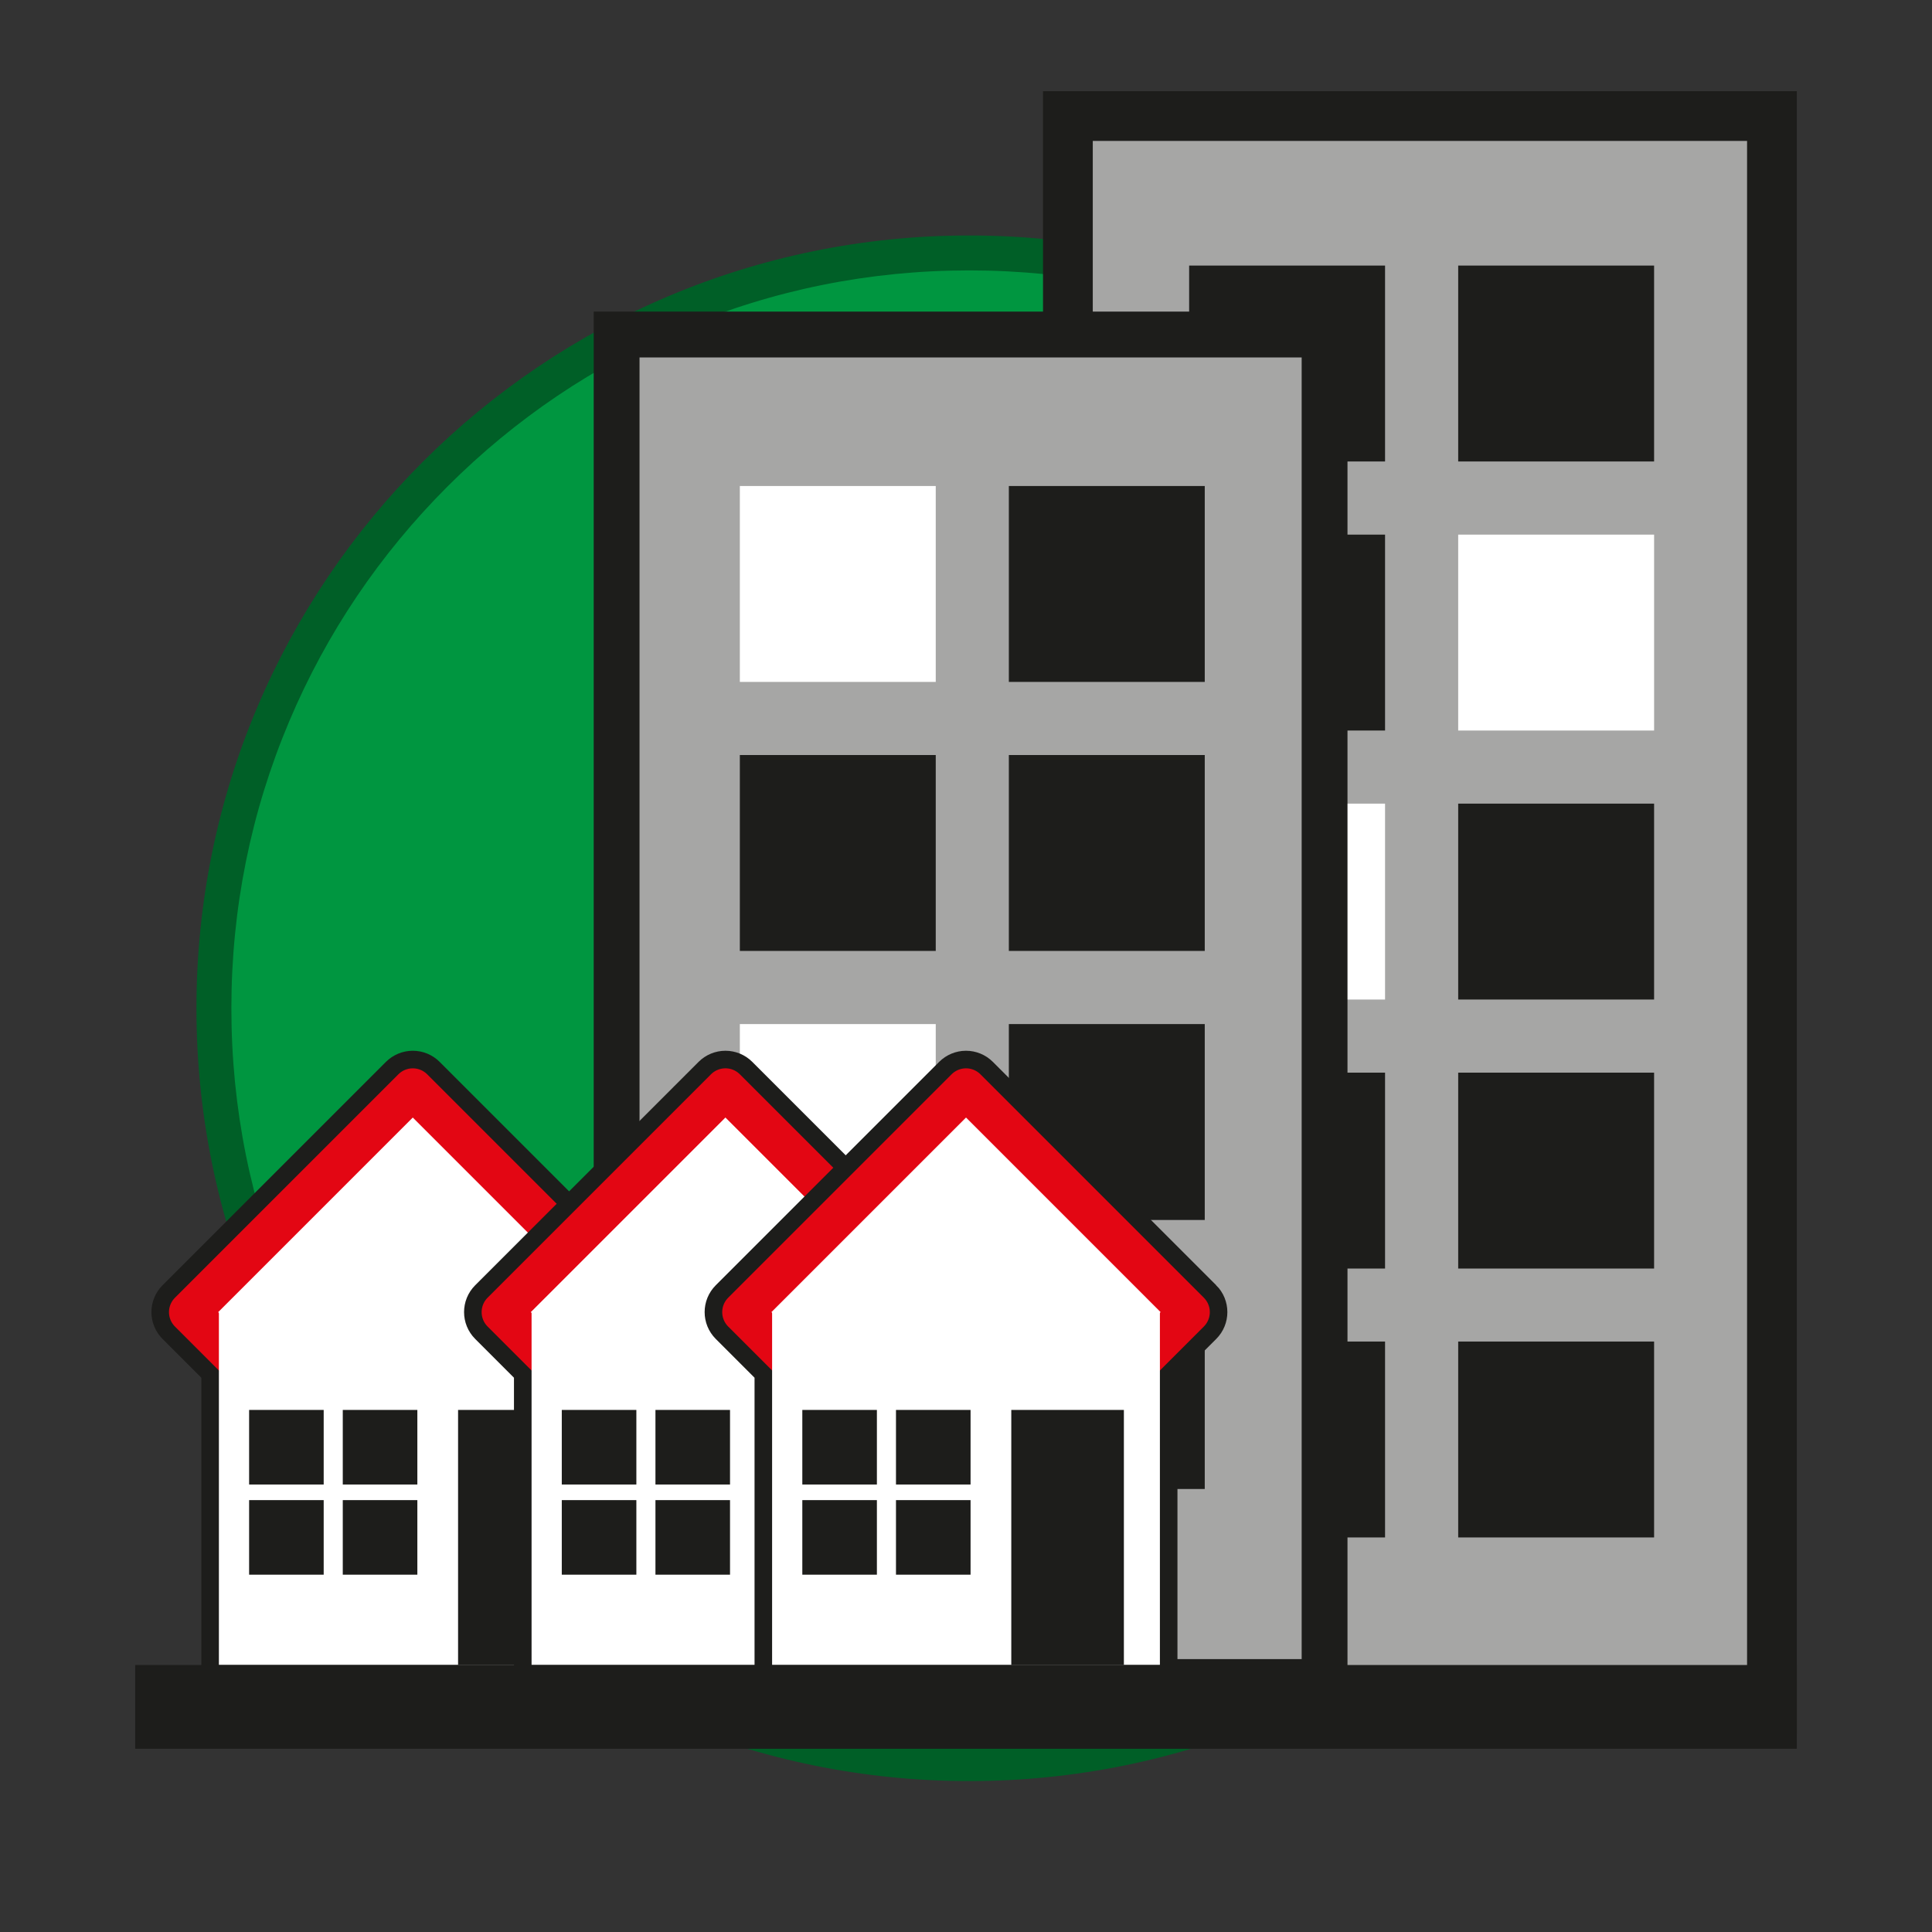 <?xml version="1.0" encoding="UTF-8"?>
<svg id="_5_szállásválasztó" data-name="5 szállásválasztó" xmlns="http://www.w3.org/2000/svg" viewBox="0 0 500 500">
  <rect x="0" y="0" width="500" height="500" fill="#333333" stroke="none"/>
  <defs>
    <style>
      .cls-1 {
        fill: #009640;
      }

      .cls-2, .cls-3 {
        fill: #fff;
      }

      .cls-4 {
        fill: #a6a6a5;
      }

      .cls-3 {
        stroke: #e30613;
        stroke-linecap: round;
        stroke-linejoin: round;
        stroke-width: 10.55px;
      }

      .cls-5 {
        fill: #005f27;
      }

      .cls-6 {
        stroke: #1d1d1b;
        stroke-miterlimit: 10;
        stroke-width: 9.09px;
      }

      .cls-6, .cls-7 {
        fill: #1d1d1b;
      }
    </style>
  </defs>
  <g>
    <circle class="cls-1" cx="250.84" cy="260.94" r="195.48" transform="translate(-111.05 253.8) rotate(-45)"/>
    <path class="cls-5" d="m250.84,69.98c25.78,0,50.79,5.05,74.33,15,22.74,9.62,43.16,23.39,60.7,40.93,17.54,17.54,31.31,37.96,40.93,60.7,9.96,23.54,15,48.54,15,74.33s-5.05,50.79-15,74.33c-9.62,22.74-23.39,43.16-40.93,60.7s-37.96,31.31-60.7,40.93c-23.54,9.96-48.54,15-74.33,15s-50.79-5.05-74.33-15c-22.74-9.62-43.16-23.39-60.7-40.93s-31.31-37.96-40.93-60.7c-9.96-23.54-15-48.54-15-74.33s5.05-50.79,15-74.33c9.62-22.74,23.39-43.16,40.93-60.7s37.96-31.31,60.7-40.93c23.54-9.96,48.54-15,74.33-15m0-9.04c-110.46,0-200,89.54-200,200s89.54,200,200,200,200-89.54,200-200S361.3,60.94,250.84,60.94h0Z"/>
  </g>
  <g>
    <g>
      <rect class="cls-4" x="276.37" y="30.03" width="182.2" height="412.28"/>
      <path class="cls-7" d="m452.14,36.47v399.41h-169.33V36.47h169.33m12.87-12.87h-195.08v425.16h195.08V23.6h0Z"/>
    </g>
    <g>
      <rect class="cls-7" x="307.75" y="68.73" width="50.7" height="50.7"/>
      <rect class="cls-7" x="377.38" y="68.73" width="50.7" height="50.7"/>
      <rect class="cls-7" x="307.75" y="138.36" width="50.7" height="50.7"/>
      <rect class="cls-2" x="377.38" y="138.36" width="50.7" height="50.7"/>
      <rect class="cls-2" x="307.75" y="207.98" width="50.7" height="50.7"/>
      <rect class="cls-7" x="377.38" y="207.98" width="50.7" height="50.7"/>
      <rect class="cls-7" x="307.75" y="277.6" width="50.7" height="50.7"/>
      <rect class="cls-7" x="377.38" y="277.6" width="50.7" height="50.7"/>
      <rect class="cls-7" x="307.75" y="347.19" width="50.7" height="50.7"/>
      <rect class="cls-7" x="377.38" y="347.19" width="50.7" height="50.7"/>
    </g>
  </g>
  <g>
    <g>
      <rect class="cls-4" x="159.58" y="86.57" width="183.22" height="348.74"/>
      <path class="cls-7" d="m336.87,92.5v336.88h-171.36V92.5h171.36m11.86-11.86h-195.08v360.6h195.08V80.64h0Z"/>
    </g>
    <g>
      <rect class="cls-2" x="191.47" y="125.78" width="50.7" height="50.7"/>
      <rect class="cls-7" x="261.09" y="125.78" width="50.7" height="50.7"/>
      <rect class="cls-7" x="191.47" y="195.4" width="50.7" height="50.7"/>
      <rect class="cls-7" x="261.09" y="195.4" width="50.7" height="50.7"/>
      <rect class="cls-2" x="191.47" y="265.03" width="50.7" height="50.7"/>
      <rect class="cls-7" x="261.09" y="265.03" width="50.7" height="50.7"/>
      <rect class="cls-7" x="191.47" y="334.65" width="50.7" height="50.7"/>
      <rect class="cls-7" x="261.09" y="334.65" width="50.7" height="50.7"/>
    </g>
  </g>
  <g>
    <path class="cls-6" d="m168.38,335.84l-57.82-57.82c-.99-.99-2.33-1.54-3.73-1.54s-2.74.56-3.73,1.54l-57.82,57.82c-2.06,2.06-2.06,5.4,0,7.46l11.37,11.37v76.23h100.36v-76.23l11.37-11.37c2.06-2.06,2.06-5.4,0-7.46Z"/>
    <g>
      <rect class="cls-3" x="65.95" y="298.69" width="81.77" height="81.77" transform="translate(271.4 23.92) rotate(45)"/>
      <rect class="cls-2" x="56.65" y="339.57" width="100.36" height="91.33"/>
    </g>
    <g>
      <rect class="cls-7" x="118.55" y="364.89" width="29.14" height="66.01"/>
      <g>
        <rect class="cls-7" x="64.47" y="364.89" width="19.3" height="19.3"/>
        <rect class="cls-7" x="88.71" y="364.89" width="19.3" height="19.3"/>
        <rect class="cls-7" x="64.47" y="388.23" width="19.3" height="19.3"/>
        <rect class="cls-7" x="88.71" y="388.23" width="19.3" height="19.3"/>
      </g>
    </g>
  </g>
  <g>
    <path class="cls-6" d="m249.29,335.84l-57.82-57.82c-.99-.99-2.33-1.54-3.73-1.54s-2.74.56-3.73,1.54l-57.82,57.82c-2.06,2.06-2.06,5.4,0,7.46l11.37,11.37v76.23h100.36v-76.23l11.37-11.37c2.06-2.06,2.06-5.4,0-7.46Z"/>
    <g>
      <rect class="cls-3" x="146.86" y="298.69" width="81.77" height="81.77" transform="translate(295.1 -33.3) rotate(45)"/>
      <rect class="cls-2" x="137.57" y="339.57" width="100.36" height="91.33"/>
    </g>
    <g>
      <rect class="cls-7" x="199.46" y="364.89" width="29.14" height="66.01"/>
      <g>
        <rect class="cls-7" x="145.39" y="364.89" width="19.3" height="19.3"/>
        <rect class="cls-7" x="169.63" y="364.89" width="19.3" height="19.3"/>
        <rect class="cls-7" x="145.39" y="388.23" width="19.3" height="19.3"/>
        <rect class="cls-7" x="169.63" y="388.23" width="19.3" height="19.3"/>
      </g>
    </g>
  </g>
  <g>
    <path class="cls-6" d="m311.55,335.84l-57.82-57.82c-.99-.99-2.33-1.54-3.73-1.54s-2.74.56-3.73,1.54l-57.82,57.82c-2.06,2.06-2.06,5.4,0,7.46l11.37,11.37v76.23h100.36v-76.23l11.37-11.37c2.06-2.06,2.06-5.4,0-7.46Z"/>
    <g>
      <rect class="cls-3" x="209.12" y="298.69" width="81.77" height="81.77" transform="translate(313.34 -77.32) rotate(45)"/>
      <rect class="cls-2" x="199.82" y="339.57" width="100.36" height="91.33"/>
    </g>
    <g>
      <rect class="cls-7" x="261.72" y="364.89" width="29.14" height="66.01"/>
      <g>
        <rect class="cls-7" x="207.64" y="364.89" width="19.3" height="19.3"/>
        <rect class="cls-7" x="231.88" y="364.89" width="19.3" height="19.3"/>
        <rect class="cls-7" x="207.64" y="388.23" width="19.3" height="19.3"/>
        <rect class="cls-7" x="231.88" y="388.23" width="19.3" height="19.3"/>
      </g>
    </g>
  </g>
  <rect class="cls-7" x="34.99" y="430.9" width="430.02" height="21.68"/>
</svg>